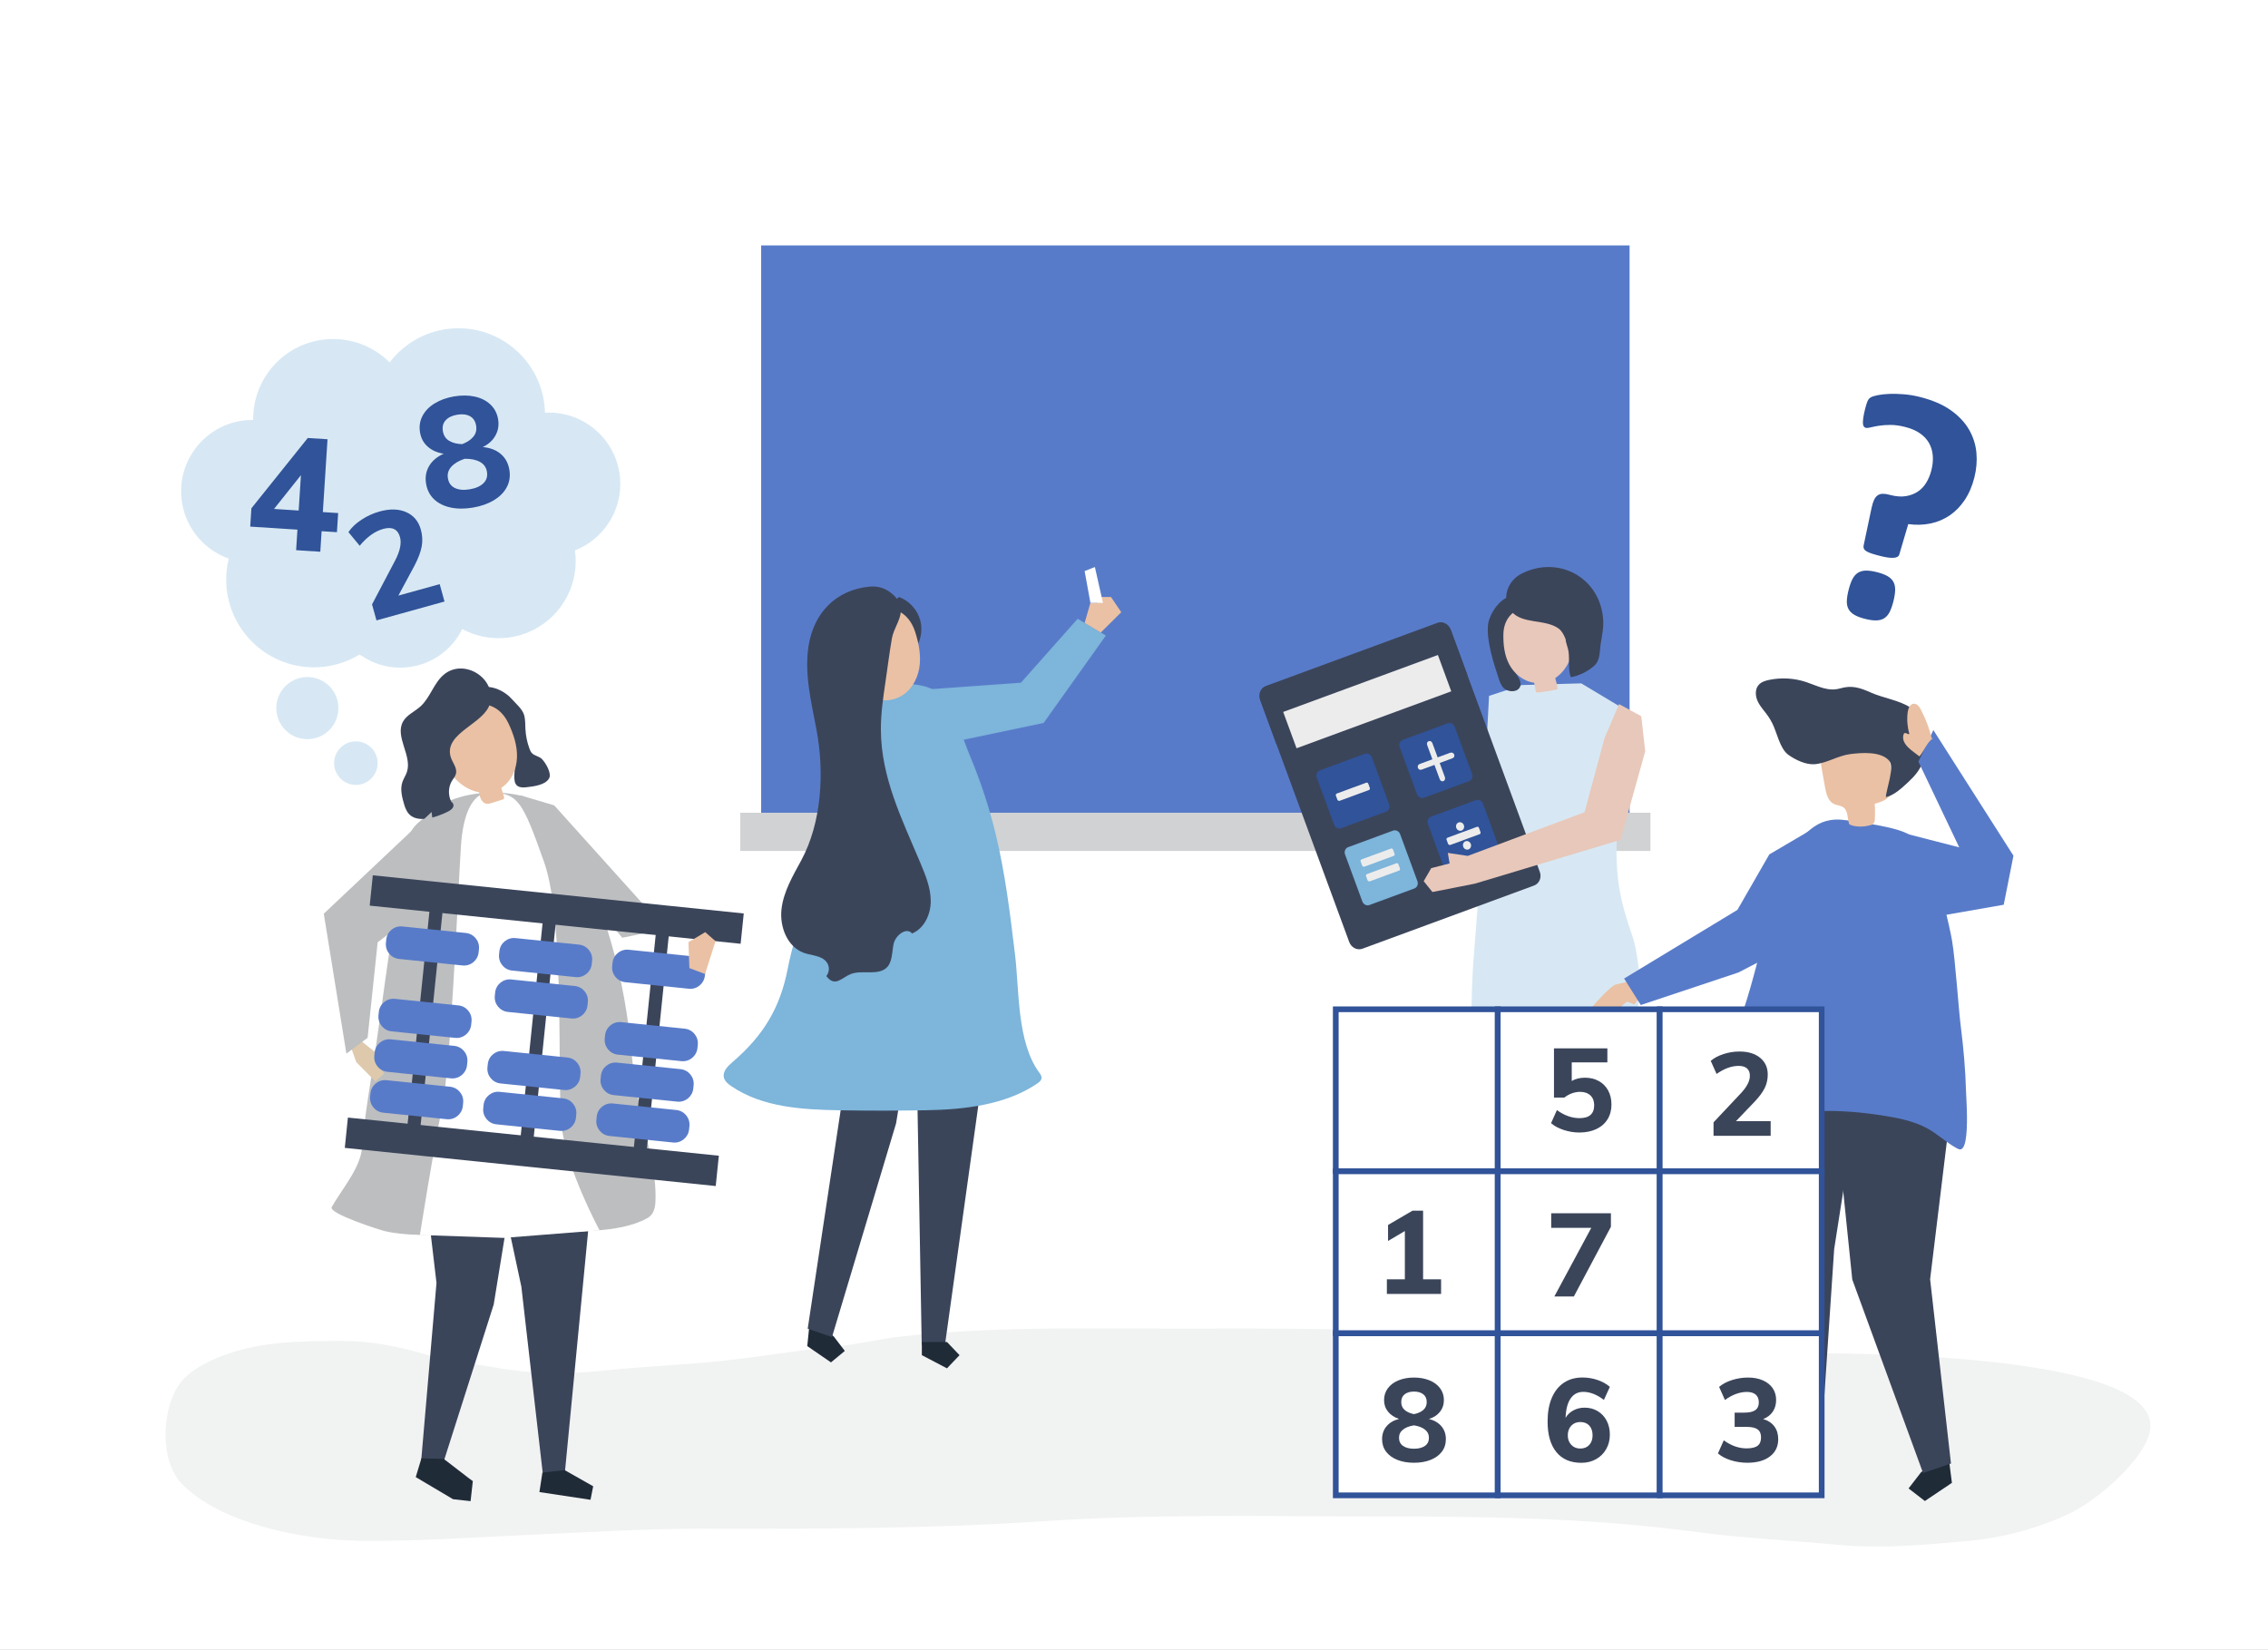 <svg width="1938" height="1410" viewBox="0 0 1938 1410" fill="none" xmlns="http://www.w3.org/2000/svg">
<rect x="0" y="0" width="1938" height="1410" fill="#333333" stroke="none"/>
<g clip-path="url(#clip0_2625_32875)">
<path d="M1938 0H0V1410H1938V0Z" fill="white"/>
<path d="M919.604 1135.26C869.933 1135.41 820.264 1136.6 770.681 1142.12C751.986 1144.2 733.683 1148.77 714.946 1150.62C677.518 1154.31 640.761 1161.18 603.201 1164.35C572.954 1166.91 542.58 1168.42 512.421 1171.66C484.146 1174.69 452.844 1173.99 424.785 1168.97C404.013 1165.26 383.148 1163.16 362.725 1157.2C339.88 1150.52 315.059 1145.74 291.257 1145.92C257.314 1146.16 224.259 1146.19 191.774 1157.98C180.372 1162.12 166.413 1168.92 157.753 1177.61C137.931 1197.49 135.248 1247.11 155.04 1267.73C188.376 1302.44 259.525 1316.06 306.252 1316.7C357.455 1317.41 407.197 1313.6 458.475 1311.37C506.123 1309.29 553.653 1306.34 601.381 1306.44C698.859 1306.65 796.351 1306.44 893.654 1299.92C985.071 1293.81 1076.72 1295.91 1168.34 1295.91C1262.29 1295.91 1355.6 1296.64 1448.88 1309.14C1489.52 1314.58 1530.92 1316.48 1571.76 1320.3C1608.34 1323.71 1643.49 1320.23 1679.93 1317.07C1710.52 1314.42 1740.92 1306.56 1768.71 1293.27C1790.71 1282.75 1829.93 1250.08 1836.68 1224.97C1855.59 1154.59 1570.11 1156.28 1526.28 1156.44C1477.25 1156.62 1427.83 1158.23 1378.83 1156.36C1358.22 1155.57 1337.91 1151.54 1317.8 1147.13C1297.76 1142.73 1277.58 1143.85 1257.26 1142C1172.53 1134.29 1087.61 1135.42 1002.61 1135.42C974.952 1135.42 947.277 1135.18 919.604 1135.26Z" fill="#F1F2F2"/>
<path d="M1392.47 209.737H650.406V699.695H1392.47V209.737Z" fill="#587BC9"/>
<path d="M1410.31 694.568H632.562V727.241H1410.31V694.568Z" fill="#D1D2D3"/>
<path d="M690.938 1139.23L689.809 1150.38L710.066 1164.29L721.888 1154.51L712.325 1141.98L692.069 1128.07L690.938 1139.23Z" fill="#202B38"/>
<path d="M691.442 798.203L688.012 832.078L718.389 948.465L690.182 1135.49L710.945 1142.64L765.694 960.053L774.383 906.935L774.066 794.484L691.442 798.203Z" fill="#3B455A"/>
<path d="M851.133 835.957L807.461 1149.34H787.609L784.038 948.465L747.906 807.468L851.133 835.957Z" fill="#3B455A"/>
<path d="M809.19 1146.87L819.923 1158.12L809.19 1169.38L787.723 1158.12V1146.87H809.19Z" fill="#202B38"/>
<path d="M801.14 591.93C785.344 578.849 747.26 586.37 727.225 586.37C723.05 630.351 714.991 674.276 705.127 717.293C696.603 754.466 680.355 790.707 673.123 827.829C666.673 860.935 652.617 884.738 626.19 907.414C622.073 910.948 617.33 915.534 618.556 920.822C619.296 924.01 622.064 926.275 624.761 928.125C651.407 946.408 685.66 948.311 717.967 948.858C742.497 949.272 767.035 949.258 791.563 948.814C823.521 948.236 859.076 944.476 886.324 925.982C888.046 924.814 889.881 923.307 890.012 921.232C890.123 919.452 888.932 917.892 887.887 916.449C868.854 890.14 871.056 846.629 867.346 815.828C863.158 781.066 858.954 746.204 850.66 712.187C845.279 690.121 838.179 668.477 829.462 647.505C822.825 631.539 814.905 605.391 802.437 593.101C802.025 592.695 801.591 592.304 801.14 591.93Z" fill="#7DB5DB"/>
<path d="M754.392 531.908C755.927 523.232 761.022 515.239 768.239 510.187C777.021 513.466 784.01 521.191 786.399 530.259C788.788 539.327 786.512 549.495 780.487 556.679C777.539 544.001 766.313 533.676 753.438 531.803L754.392 531.908Z" fill="#3B455A"/>
<path d="M768.28 595.78C777.755 591.319 783.781 581.294 785.511 570.962C787.241 560.63 785.201 550.011 782.009 540.035C771.387 506.835 729.656 517.941 720.866 546.969C713.208 572.266 740.729 608.746 768.28 595.78Z" fill="#EAC1A4"/>
<path d="M756.684 827.765C762.71 823.183 762.01 814.171 763.569 806.761C765.129 799.352 774.463 791.985 779.385 797.736C789.852 793.43 795.354 781.309 795.321 769.987C795.287 758.666 790.832 747.885 786.452 737.448C770.858 700.298 752.928 664.799 752.704 623.731C752.629 609.857 754.662 596.067 756.691 582.341C758.495 570.13 760.004 557.831 762.111 545.67C763.508 537.608 769.135 530.437 769.783 522.779C770.238 517.422 767.472 512.168 763.527 508.516C757.458 502.898 750.787 500.553 742.764 501.347C714.603 504.135 695.539 523.353 690.951 551.765C687.071 575.786 693.285 600.117 697.759 624.034C704.485 660 702.214 702.813 684.645 735.304C677.485 748.544 669.531 761.923 667.797 776.876C666.063 791.83 672.593 809.007 686.707 814.226C692.219 816.265 698.484 816.378 703.453 819.522C708.673 822.825 709.853 829.454 706.085 834.135C713.532 844.058 719.395 835.437 726.894 832.441C736.041 828.789 748.976 833.627 756.684 827.765Z" fill="#3B455A"/>
<path d="M776.133 590.316L872.363 583.435L920.873 528.806L944.949 543.165L891.772 617.841L787.896 639.631L776.133 590.316Z" fill="#7DB5DB"/>
<path d="M926.809 532.346L931.754 515.179H937.869L939.779 510.187H949.333L958.121 523.205L940.6 540.573L926.809 532.346Z" fill="#EAC1A4"/>
<path d="M931.754 515.179L926.809 488.036L935.575 484.596L942.464 515.179H931.754Z" fill="white"/>
<path d="M1262.53 1134.02L1282.62 1115.46C1288.45 1112.51 1294.61 1110.45 1299.61 1110.51C1303.23 1110.56 1306.24 1111.73 1308.06 1114.48C1309.81 1117.13 1310.16 1120.61 1308.97 1123.43C1308.54 1124.46 1307.92 1125.39 1307.23 1126.26C1307.23 1126.26 1307.22 1126.27 1307.22 1126.27C1306.62 1127.02 1305.97 1127.73 1305.31 1128.43C1304.9 1128.87 1304.44 1129.35 1303.96 1129.85C1299.8 1134.36 1292.83 1141.7 1290.07 1143.36C1286.01 1145.79 1277.09 1152.29 1266.55 1144.98C1266.58 1144.95 1266.63 1144.91 1266.67 1144.88C1262.83 1142.28 1261.7 1138.01 1262.53 1134.02Z" fill="#3C3C3C"/>
<path d="M1278.3 972.371L1279.92 995.664L1287.88 1109.07L1279.92 1122.26C1279.92 1122.26 1278.3 1132.81 1290.46 1132C1294.08 1131.75 1306.9 1115.45 1306.9 1115.45L1305.05 1107.98L1314.07 1022.83L1313.99 998.097L1318.3 970.637L1278.3 972.371Z" fill="#E8C8BA"/>
<path d="M1405.64 1105.23C1409.38 1104.05 1412.86 1104.23 1415.65 1106.44C1418.33 1108.57 1419.87 1112.03 1419.6 1115.33C1419.42 1117.57 1418.47 1119.66 1417.53 1121.69C1412.68 1132.21 1399.07 1155.99 1383.47 1151.63C1376.91 1149.8 1374.42 1143.1 1375.75 1137.18C1377.76 1128.26 1393.13 1109.16 1405.64 1105.23Z" fill="#3C3C3C"/>
<path d="M1326.96 958.768L1329.68 992.309L1395.49 1110.85C1395.49 1110.85 1386.03 1127.39 1392.03 1128.82C1398.03 1130.26 1415.63 1125.25 1415.66 1106.58C1408.74 1083.97 1381.54 1007.2 1381.54 1007.2L1368.81 987.384L1368.99 950.153L1326.96 958.768Z" fill="#E8C8BA"/>
<path d="M1401.31 846.493C1401.83 836.606 1398.67 810.808 1395.42 801.564C1383.59 767.858 1381.3 751.246 1381.3 723.809C1381.3 696.373 1393.47 609.388 1393.47 609.388L1351.2 584.004L1300.53 585.427L1272.39 594.71C1272.39 594.71 1266.43 704.152 1264.74 739.425C1263.53 764.597 1261.79 786.397 1259.49 815.565C1259.49 815.565 1253.04 882.091 1263 953.405C1263 953.405 1265.23 977.086 1266.22 979.16C1266.36 979.865 1266.43 980.243 1266.43 980.243C1266.43 980.243 1266.83 980.243 1266.84 980.244L1379.52 980.243V939.603C1383.27 926.559 1386.83 913.454 1390.24 900.318C1394.58 883.624 1400.35 864.843 1401.31 846.493Z" fill="#D7E8F4"/>
<path d="M1287.65 549.114C1285.18 558.683 1290.86 568.135 1295.82 576.205C1297.85 579.503 1300.99 584.091 1298.38 587.854C1295.45 592.068 1288.17 591.222 1284.96 588.072C1282.7 585.848 1281.59 582.832 1280.63 579.891C1276.31 566.712 1270.27 548.252 1271.45 534.399C1272.4 523.29 1286.01 503.564 1300.04 510.623C1302.59 511.904 1304.22 514.312 1305.62 516.679C1306.45 518.092 1307.26 519.573 1307.42 521.185C1308.09 527.617 1301.88 529.272 1297.81 532.73C1292.79 536.993 1289.23 543.005 1287.65 549.114Z" fill="#3B455A"/>
<path d="M1311.06 583.488C1301.69 582.297 1293.86 575.745 1289.67 567.858C1285.48 559.971 1284.48 550.896 1284.64 542.046C1285.19 512.597 1324.22 510.961 1339.4 532.125C1352.63 550.57 1338.3 586.951 1311.06 583.488Z" fill="#E8C8BA"/>
<path d="M1337.71 546.028C1338.03 549.593 1339.84 553.376 1340.34 557.04C1341.27 563.783 1339.76 572.536 1342.22 578.697C1349.07 577.76 1357.39 573.477 1362.46 568.778C1367.64 563.979 1366.71 556.843 1367.87 549.773C1368.94 543.234 1370.31 536.664 1369.93 530.047C1367.89 493.828 1331.76 474.023 1299.93 490.361C1287.89 496.542 1282.62 512.251 1291.48 522.572C1301 533.674 1320.36 528.861 1331.77 537.099C1334.3 538.927 1336.25 542.21 1337.71 546.028Z" fill="#3B455A"/>
<path d="M1310.28 580.449C1310.75 582.642 1311.23 584.834 1311.7 587.027C1311.92 588.032 1311.84 590.91 1312.7 591.599C1313.15 591.959 1313.82 591.906 1314.42 591.832C1316.11 591.624 1331.26 589.694 1331.09 588.73C1330.65 586.146 1330.16 583.615 1329.35 581.146C1328.7 579.152 1328.45 575.4 1327.25 573.888C1324.67 575.648 1322.01 576.736 1318.98 577.596C1316.06 578.426 1313.12 579.207 1310.17 579.938C1310.2 580.109 1310.24 580.28 1310.28 580.449Z" fill="#E8C8BA"/>
<path d="M1164.19 810.764L1310.89 756.763C1315.35 755.12 1317.54 749.901 1315.77 745.107L1239.58 537.963C1237.81 533.169 1232.77 530.613 1228.3 532.256L1081.61 586.257C1077.15 587.899 1074.96 593.118 1076.72 597.912L1152.92 805.057C1154.68 809.853 1159.73 812.407 1164.19 810.764Z" fill="#3B455A"/>
<path d="M1216.83 681.731L1255.24 667.591C1257.63 666.711 1258.8 663.916 1257.86 661.346L1243.09 621.2C1242.15 618.632 1239.44 617.263 1237.05 618.144L1198.64 632.285C1196.25 633.164 1195.08 635.959 1196.02 638.529L1210.79 678.673C1211.73 681.243 1214.44 682.613 1216.83 681.731Z" fill="#305399"/>
<path d="M1146.01 707.804L1184.42 693.664C1186.81 692.784 1187.98 689.989 1187.04 687.419L1172.27 647.273C1171.32 644.705 1168.62 643.335 1166.23 644.217L1127.82 658.357C1125.43 659.237 1124.25 662.032 1125.2 664.602L1139.97 704.746C1140.91 707.316 1143.61 708.684 1146.01 707.804Z" fill="#305399"/>
<path d="M1240.97 747.362L1279.38 733.221C1281.77 732.342 1282.95 729.546 1282 726.977L1267.23 686.83C1266.29 684.262 1263.58 682.893 1261.19 683.774L1222.78 697.915C1220.39 698.794 1219.22 701.59 1220.16 704.159L1234.93 744.304C1235.87 746.873 1238.58 748.243 1240.97 747.362Z" fill="#305399"/>
<path d="M1170.15 773.434L1208.56 759.294C1210.95 758.414 1212.12 755.619 1211.18 753.049L1196.41 712.903C1195.47 710.335 1192.76 708.966 1190.37 709.847L1151.96 723.987C1149.57 724.867 1148.4 727.662 1149.34 730.232L1164.11 770.378C1165.05 772.946 1167.76 774.314 1170.15 773.434Z" fill="#7DB5DB"/>
<path d="M1219.54 636.832C1219.26 636.056 1219.23 635.358 1219.45 634.738C1219.68 634.118 1220.13 633.68 1220.81 633.43C1221.48 633.187 1222.1 633.224 1222.7 633.543C1223.29 633.862 1223.73 634.408 1224.02 635.184L1228.46 647.259L1239.31 643.265C1239.95 643.029 1240.6 643.069 1241.27 643.388C1241.93 643.707 1242.38 644.188 1242.62 644.834C1242.87 645.523 1242.85 646.164 1242.56 646.762C1242.27 647.359 1241.77 647.786 1241.07 648.043L1230.22 652.037L1234.67 664.143C1234.93 664.833 1234.92 665.518 1234.66 666.2C1234.4 666.882 1233.97 667.335 1233.37 667.556C1232.69 667.806 1232.06 667.769 1231.49 667.443C1230.91 667.117 1230.48 666.567 1230.2 665.791L1225.74 653.685L1214.83 657.702C1214.13 657.959 1213.48 657.955 1212.88 657.686C1212.28 657.418 1211.86 656.94 1211.6 656.249C1211.35 655.56 1211.36 654.897 1211.64 654.258C1211.92 653.618 1212.39 653.174 1213.07 652.922L1223.98 648.907L1219.54 636.832Z" fill="#ECECEC"/>
<path d="M1144.8 684.343C1144.42 684.483 1144.02 684.453 1143.6 684.252C1143.19 684.051 1142.91 683.757 1142.77 683.369L1141.51 679.946C1141.36 679.537 1141.37 679.167 1141.54 678.834C1141.72 678.501 1142.03 678.25 1142.49 678.081L1167.41 668.909C1167.81 668.761 1168.17 668.765 1168.48 668.916C1168.8 669.068 1169.04 669.348 1169.19 669.757L1170.44 673.18C1170.62 673.654 1170.64 674.066 1170.51 674.421C1170.38 674.775 1170.11 675.025 1169.71 675.173L1144.8 684.343Z" fill="#ECECEC"/>
<path d="M1165.95 740.634C1165.57 740.773 1165.17 740.743 1164.75 740.543C1164.34 740.342 1164.06 740.047 1163.92 739.66L1162.66 736.237C1162.51 735.828 1162.52 735.458 1162.69 735.125C1162.86 734.792 1163.18 734.541 1163.64 734.372L1188.56 725.202C1188.96 725.054 1189.32 725.055 1189.63 725.209C1189.95 725.36 1190.18 725.641 1190.33 726.05L1191.59 729.472C1191.77 729.946 1191.79 730.359 1191.66 730.713C1191.53 731.067 1191.26 731.318 1190.86 731.466L1165.95 740.634Z" fill="#ECECEC"/>
<path d="M1170.56 753.174C1170.18 753.314 1169.78 753.284 1169.37 753.083C1168.95 752.882 1168.67 752.587 1168.53 752.2L1167.27 748.777C1167.12 748.368 1167.13 747.998 1167.3 747.665C1167.48 747.332 1167.8 747.081 1168.26 746.91L1193.17 737.74C1193.57 737.592 1193.93 737.596 1194.25 737.747C1194.56 737.899 1194.8 738.181 1194.95 738.588L1196.21 742.011C1196.38 742.485 1196.4 742.897 1196.27 743.252C1196.14 743.606 1195.87 743.856 1195.47 744.004L1170.56 753.174Z" fill="#ECECEC"/>
<path d="M1239.38 722.068C1239 722.207 1238.6 722.177 1238.19 721.976C1237.77 721.775 1237.49 721.481 1237.35 721.093L1236.09 717.671C1235.94 717.262 1235.95 716.89 1236.12 716.558C1236.3 716.225 1236.62 715.975 1237.08 715.806L1261.99 706.634C1262.39 706.486 1262.75 706.489 1263.07 706.641C1263.38 706.792 1263.62 707.073 1263.77 707.482L1265.03 710.904C1265.2 711.378 1265.22 711.791 1265.09 712.145C1264.96 712.499 1264.69 712.75 1264.29 712.898L1239.38 722.068Z" fill="#ECECEC"/>
<path d="M1244.4 707.527C1245.11 709.447 1247.13 710.469 1248.91 709.812C1250.7 709.154 1251.57 707.066 1250.87 705.146C1250.16 703.227 1248.14 702.205 1246.36 702.862C1244.57 703.519 1243.7 705.608 1244.4 707.527Z" fill="#ECECEC"/>
<path d="M1250.32 723.621C1251.02 725.54 1253.05 726.562 1254.83 725.905C1256.62 725.248 1257.49 723.159 1256.79 721.24C1256.08 719.32 1254.06 718.298 1252.27 718.955C1250.49 719.613 1249.61 721.701 1250.32 723.621Z" fill="#ECECEC"/>
<path d="M1090.69 635.871L1253.92 576.949L1239.91 538.86C1238.14 534.071 1232.84 531.618 1228.05 533.378L1082.53 586.948C1077.74 588.71 1075.29 594.021 1077.05 598.811L1090.69 635.871Z" fill="#3B455A"/>
<path d="M1228.68 559.766L1096.48 608.423L1107.9 639.46L1240.09 590.804L1228.68 559.766Z" fill="#ECECEC"/>
<path d="M1383.48 601.733L1402.45 612.076L1405.84 642.073L1384.71 717.773L1260.35 755.154L1224.01 762.316L1216.54 753.062L1222.98 741.907L1238.67 737.897L1237.17 728.905L1254.19 731.446L1353.98 694.132L1371.09 630.651L1383.48 601.733Z" fill="#E8C8BA"/>
<path d="M446.969 967.341L353.766 933.052L372.977 1096.39L360.084 1246.12L359.784 1247.06L360.008 1247.09L359.983 1247.4L378.369 1249.15L378.373 1249.13L379.057 1249.21L421.87 1114.84L443.601 981.104L446.969 967.341Z" fill="#3B455A"/>
<path d="M379.176 1246.76L360.108 1246.28L355.238 1262.37L355.719 1262.52L355.598 1262.53L387.122 1281.22L402.11 1282.88L404.016 1265.75L399.966 1262.78L379.176 1246.76Z" fill="#202B38"/>
<path d="M510.458 970.147L482.485 1260.39L464.036 1261.23L445.501 1099.64L413.371 949.251L510.458 970.147Z" fill="#3B455A"/>
<path d="M482.439 1256.31L506.875 1270.17L504.585 1281.71L460.922 1275.12L463.491 1258.5L482.439 1256.31Z" fill="#202B38"/>
<path d="M554.157 1040.38C560.056 1036.29 560.181 1029.15 560.17 1022.01C560.151 1008.59 557.739 994.88 554.665 981.843C548.812 957.386 542.177 927.932 539.259 896.24C531.719 814.337 505.864 759.373 505.864 759.373L497.522 737.118C495.864 734.224 494.144 731.362 492.347 728.542C481.928 712.184 463.836 684.388 444.488 679.837C444.084 679.742 443.677 679.648 443.268 679.56C422.925 675.094 396.857 677.167 378.472 687.06C374.984 688.937 371.881 691.438 368.802 693.923C359.811 701.177 352.48 705.106 348.604 716.16C345.239 725.759 344.457 736.233 342.602 746.179C338.831 766.388 336.583 786.838 333.574 807.165C327.929 845.283 323.137 883.524 317.099 921.583C313.992 941.17 310.863 960.793 309.393 980.586C308.095 998.086 292.314 1015.86 283.447 1031.54C280.36 1037 324.68 1051.14 328.652 1052.06C347.036 1056.34 366.592 1055.25 385.544 1055.34C427.076 1055.53 468.614 1054.24 510.055 1051.5C523.826 1050.58 540.797 1047.95 553.016 1041.09C553.417 1040.87 553.798 1040.63 554.157 1040.38Z" fill="#BCBEC0"/>
<path d="M420.454 677.323C420.454 677.323 397.058 671.005 393.827 723.813C390.596 776.619 385.21 910.252 377.668 946.894C370.127 983.535 358.816 1055.41 358.816 1055.41L430.454 1057.9L512.327 1051.43C512.327 1051.43 484.318 999.701 480.008 963.06C475.699 926.419 483.24 788.475 464.927 736.746C446.613 685.015 442.771 678.252 420.454 677.323Z" fill="white"/>
<path d="M526.334 794.939L531.72 801.405L568.532 793.825L473.549 688.249L444.461 679.627L458.466 717.346L526.334 794.939Z" fill="#BCBEC0"/>
<path d="M434.892 626.893C441.783 635.728 440.747 648.128 439.75 658.764C438.865 668.197 439.449 673.991 449.766 672.787C455.578 672.108 465.932 671.019 469.186 665.227C471.649 660.84 466.225 651.921 463.129 648.709C460.765 646.258 456.728 646.021 454.431 643.508C453.485 642.472 452.93 641.145 452.442 639.828C450.451 634.452 449.278 628.774 448.975 623.049C448.769 619.161 448.955 615.206 447.972 611.438C446.549 605.976 440.61 601.131 436.913 596.959C430.035 589.2 412.975 581.574 404.824 592.477C402.968 594.96 402.524 598.199 402.288 601.291C402.147 603.136 402.066 605.04 402.665 606.792C405.053 613.776 411.816 612.696 417.376 614.45C424.23 616.611 430.493 621.255 434.892 626.893Z" fill="#3B455A"/>
<path d="M428.464 673.203C436.949 667.732 441.429 657.384 441.764 647.292C442.1 637.2 438.797 627.314 434.475 618.188C420.095 587.82 381.636 603.755 376.938 632.612C372.845 657.76 403.793 689.106 428.464 673.203Z" fill="#EAC1A4"/>
<path d="M427.247 669.81C428.366 673.455 429.485 677.098 430.602 680.743C430.765 681.277 430.926 681.869 430.691 682.375C430.425 682.951 429.754 683.2 429.148 683.392C426.188 684.329 423.23 685.265 420.27 686.203C418.804 686.666 417.273 687.137 415.753 686.904C412.423 686.397 410.501 682.81 409.832 679.507C409.162 676.206 409.166 672.637 407.398 669.769C414.492 670.601 417.839 661.842 424.93 662.674L427.247 669.81Z" fill="#EAC1A4"/>
<path d="M379.773 576.11C370.728 583.259 367.825 596.009 359.261 603.73C354.349 608.158 347.645 610.881 344.401 616.644C337.132 629.56 352.425 645.813 347.67 659.852C346.681 662.771 344.868 665.356 343.869 668.271C341.716 674.56 343.584 681.435 345.455 687.816C345.876 689.25 346.406 690.789 347.152 692.118C353.63 706.082 374.264 697.719 382.261 693.838C391.038 689.578 386.19 685.581 386.19 685.581L385.714 685.293C382.758 679.74 382.948 672.63 386.229 667.258C387.446 665.264 389.076 663.442 389.627 661.174C390.866 656.08 386.34 651.519 384.99 646.455C379.553 626.052 414.337 618.488 418.717 601.032C424.085 579.623 396.856 562.609 379.773 576.11Z" fill="#3B455A"/>
<path d="M304.431 907.663L320.748 924.223L328.127 917.556L319.464 903.739L324.417 902.206L308.728 889.736L300.121 895.632L304.431 907.663Z" fill="#DEC9AD"/>
<path d="M377.385 763.649L322.707 805.277L314.123 886.904L295.996 900.428L276.676 780.856L368.799 693.926L377.385 763.649Z" fill="#BCBEC0"/>
<path d="M379.38 767.383L368.258 766.239L346.975 973.278L358.098 974.422L379.38 767.383Z" fill="#3B455A"/>
<path d="M476.06 777.331L464.938 776.186L443.655 983.225L454.777 984.37L476.06 777.331Z" fill="#3B455A"/>
<path d="M572.74 787.277L561.617 786.133L540.335 993.172L551.457 994.316L572.74 787.277Z" fill="#3B455A"/>
<path d="M635.533 780.642L318.57 748.034L315.907 773.943L632.87 806.551L635.533 780.642Z" fill="#3B455A"/>
<path d="M614.248 987.682L297.285 955.074L294.622 980.984L611.585 1013.59L614.248 987.682Z" fill="#3B455A"/>
<path d="M395.278 825.091L340.91 819.497C334.078 818.794 329.062 812.627 329.765 805.79L330.063 802.887C330.766 796.052 336.93 791.035 343.763 791.738L398.131 797.332C404.963 798.035 409.979 804.202 409.276 811.037L408.978 813.94C408.275 820.779 402.11 825.795 395.278 825.091Z" fill="#587BC9"/>
<path d="M388.915 886.969L334.547 881.375C327.715 880.672 322.699 874.505 323.402 867.67L323.699 864.767C324.402 857.932 330.567 852.914 337.399 853.617L391.767 859.212C398.6 859.915 403.615 866.082 402.913 872.917L402.615 875.82C401.912 882.655 395.747 887.671 388.915 886.969Z" fill="#587BC9"/>
<path d="M385.36 921.562L330.992 915.968C324.16 915.264 319.144 909.097 319.847 902.262L320.145 899.36C320.848 892.525 327.012 887.507 333.845 888.21L388.213 893.804C395.045 894.507 400.061 900.674 399.358 907.509L399.06 910.412C398.359 917.247 392.193 922.265 385.36 921.562Z" fill="#587BC9"/>
<path d="M381.77 956.486L327.402 950.892C320.57 950.188 315.554 944.021 316.257 937.186L316.557 934.284C317.26 927.449 323.424 922.431 330.257 923.134L384.625 928.728C391.457 929.431 396.473 935.598 395.77 942.433L395.472 945.336C394.769 952.171 388.604 957.187 381.77 956.486Z" fill="#587BC9"/>
<path d="M491.95 835.039L437.582 829.445C430.75 828.742 425.734 822.575 426.437 815.74L426.735 812.837C427.438 806.002 433.602 800.984 440.434 801.687L494.802 807.281C501.635 807.985 506.651 814.152 505.948 820.987L505.65 823.889C504.949 830.724 498.784 835.742 491.95 835.039Z" fill="#587BC9"/>
<path d="M488.317 870.389L433.949 864.795C427.117 864.092 422.101 857.925 422.804 851.09L423.102 848.187C423.805 841.352 429.969 836.334 436.802 837.038L491.17 842.632C498.002 843.335 503.018 849.502 502.315 856.337L502.017 859.24C501.314 866.075 495.15 871.093 488.317 870.389Z" fill="#587BC9"/>
<path d="M482.032 931.508L427.664 925.913C420.832 925.21 415.816 919.043 416.519 912.208L416.817 909.305C417.52 902.471 423.684 897.453 430.518 898.156L484.886 903.75C491.719 904.453 496.734 910.62 496.032 917.455L495.734 920.358C495.031 927.193 488.864 932.211 482.032 931.508Z" fill="#587BC9"/>
<path d="M478.442 966.432L424.074 960.837C417.242 960.134 412.226 953.967 412.929 947.132L413.227 944.228C413.93 937.393 420.094 932.375 426.927 933.078L481.295 938.672C488.127 939.376 493.143 945.543 492.44 952.378L492.142 955.282C491.441 962.117 485.275 967.135 478.442 966.432Z" fill="#587BC9"/>
<path d="M588.626 844.985L534.258 839.391C527.426 838.687 522.41 832.52 523.113 825.685L523.41 822.783C524.113 815.948 530.278 810.93 537.11 811.633L591.478 817.227C598.311 817.93 603.326 824.097 602.623 830.932L602.326 833.835C601.625 840.672 595.46 845.688 588.626 844.985Z" fill="#587BC9"/>
<path d="M582.266 906.861L527.899 901.267C521.066 900.563 516.05 894.396 516.753 887.561L517.051 884.659C517.754 877.824 523.919 872.806 530.751 873.509L585.119 879.103C591.951 879.807 596.967 885.973 596.264 892.808L595.966 895.711C595.263 902.548 589.099 907.564 582.266 906.861Z" fill="#587BC9"/>
<path d="M578.708 941.455L524.34 935.861C517.508 935.158 512.492 928.991 513.195 922.156L513.492 919.253C514.195 912.418 520.36 907.4 527.192 908.104L581.56 913.698C588.393 914.401 593.408 920.568 592.705 927.403L592.408 930.306C591.707 937.141 585.54 942.157 578.708 941.455Z" fill="#587BC9"/>
<path d="M575.118 976.379L520.75 970.785C513.918 970.082 508.902 963.915 509.605 957.08L509.903 954.177C510.606 947.342 516.77 942.324 523.602 943.027L577.97 948.622C584.803 949.325 589.819 955.492 589.116 962.327L588.818 965.23C588.117 972.065 581.95 977.081 575.118 976.379Z" fill="#587BC9"/>
<path d="M611.412 804.315L602.603 796.613L588.266 805.175L589.087 827.337L602.473 832.385L611.412 804.315Z" fill="#EAC1A4"/>
<path d="M1391.94 838.733C1391.94 838.733 1380.88 841.289 1380.7 841.329C1376.6 842.278 1362.98 857.454 1360.15 860.875C1358.53 862.828 1377.24 864.603 1379.03 864.279C1382.08 863.724 1387.54 857.879 1390.39 855.96L1396.48 858.422L1401.65 851.755L1391.94 838.733Z" fill="#EAC1A4"/>
<path d="M1666.32 1254.89L1667.91 1267.24L1644.8 1282.77L1630.87 1272.01L1641.63 1258.07L1664.74 1242.54L1666.32 1254.89Z" fill="#202B38"/>
<path d="M1667.1 1250.74L1649.28 1093.23L1670.72 916.888L1665.9 879.376L1570.14 875.737L1566.69 936.79L1582.76 1093.47L1643.24 1258.79L1667.1 1250.74Z" fill="#3B455A"/>
<path d="M1554.89 704.877L1511.86 730.177L1484.61 777.589L1387.8 836.248L1402.04 858.884L1485.5 831.063L1528.17 809.035L1554.89 704.877Z" fill="#587BC9"/>
<path d="M1499.88 893.39L1499.63 1052.34L1531.61 1256.97L1554.63 1256.74L1567.29 1067.51L1596.9 878.107L1499.88 893.39Z" fill="#3B455A"/>
<path d="M1554.6 1266.45L1529.83 1279.15L1517.26 1266.83L1529.58 1254.25L1554.47 1254L1554.6 1266.45Z" fill="#3B455A"/>
<path d="M1680.63 947.451C1680.41 940.563 1680.03 934.814 1679.97 932.761C1679.48 914.283 1677.83 895.847 1675.52 877.499C1673.45 861.059 1670.83 820.243 1668.02 803.903C1665.7 790.412 1657.61 756.738 1651.76 744.224C1637.22 713.106 1641.71 710.231 1577.84 700.99C1549.85 696.94 1543.23 714.392 1520.35 734.462C1518.09 736.441 1518.22 748.227 1517.69 751.347C1516.77 756.842 1515.78 762.329 1514.65 767.789C1513.76 772.081 1512.78 776.36 1511.67 780.611L1511.67 780.609C1511.67 780.609 1492.46 868.072 1479.76 886.648C1467.05 905.223 1440.81 931.194 1484.71 947.049C1492.49 949.566 1500.32 951.96 1508.42 953.239C1508.42 953.239 1544.33 949.247 1562.79 949.385C1579.8 949.512 1596.88 951.234 1613.6 954.119C1624.78 955.989 1636.19 958.705 1646.19 963.931C1655.73 968.917 1662.62 976.252 1672.3 981.415C1673.22 981.903 1674.22 982.409 1675.27 982.266C1680.83 981.496 1681.09 961.948 1680.63 947.451Z" fill="#587BC9"/>
<path d="M1580.24 704.44C1583.32 706.281 1590.86 707.45 1599.01 704.975C1600.66 704.476 1601.85 703.024 1601.97 701.309C1602.28 696.498 1602.28 691.665 1601.95 686.855C1608.04 685.237 1615.15 682.65 1616.67 676.525C1617.15 674.597 1616.97 672.572 1616.79 670.592C1616.03 662.411 1615.27 654.228 1614.52 646.046C1614.25 643.216 1613.97 640.302 1612.64 637.789C1610.31 633.381 1605.28 631.135 1600.46 629.898C1588.13 626.74 1574.3 628.372 1563.97 635.792C1561.22 637.768 1558.68 640.202 1557.29 643.291C1555.15 648.055 1556.03 653.565 1556.96 658.704C1557.81 663.449 1558.66 668.194 1559.51 672.937C1560.5 678.393 1562.04 684.631 1567.03 687.042C1569.68 688.323 1572.93 688.267 1575.28 690.038C1579.43 693.163 1578.33 699.61 1580.24 704.44Z" fill="#EAC1A4"/>
<path d="M1514.48 618.236C1513.41 616.122 1512.24 614.073 1510.91 612.132C1508.01 607.927 1504.33 604.227 1502.1 599.638C1499.87 595.048 1499.43 589.029 1502.85 585.236C1505.05 582.788 1508.39 581.741 1511.61 581.063C1522.23 578.828 1533.44 579.506 1543.72 583.005C1553.5 586.336 1562.1 591.254 1572.45 588.293C1582.17 585.511 1588.88 587.487 1598.47 591.791C1608.85 596.448 1623.11 598.48 1632.35 604.626C1636.21 607.192 1639.16 610.958 1641.36 615.037C1649 629.165 1647.58 647.701 1637.89 660.506C1635.71 663.379 1633.18 665.961 1630.54 668.409C1625.06 673.476 1618.51 679.752 1611.41 681.229C1611.74 675.013 1618.93 655.9 1614.57 650.44C1607.65 641.776 1590.34 643.238 1580.81 644.483C1570.41 645.842 1560.73 652.365 1550.47 653.11C1543.09 653.648 1534.06 649.333 1528.15 645.07C1520.87 639.809 1518.38 625.947 1514.48 618.236Z" fill="#3B455A"/>
<path d="M1628.86 712.503L1674.15 724.137L1639.29 650.898L1652.05 623.907L1720.5 731.286L1712.18 773.195L1629.47 787.647L1628.86 712.503Z" fill="#587BC9"/>
<path d="M1650.73 631.134C1648.63 622.619 1645.52 614.356 1641.47 606.575C1640.16 604.046 1638.15 601.215 1635.3 601.388C1632.04 601.587 1630.51 605.5 1630.1 608.743C1629.33 614.857 1629.81 621.126 1631.5 627.052C1630.8 628.275 1629.06 626.126 1627.68 626.442C1627.05 626.586 1626.68 627.24 1626.51 627.862C1624.18 636.368 1635.17 642.264 1640.16 646.43C1644.63 641.09 1646.1 634.877 1652.05 630.564L1650.73 631.134Z" fill="#EAC1A4"/>
<path d="M1279.81 862.532H1141.41V1000.99H1279.81V862.532Z" fill="white"/>
<path d="M1282.25 1003.43H1138.97V860.095H1282.25V1003.43ZM1143.85 998.553H1277.37V864.972H1143.85V998.553Z" fill="#305399"/>
<path d="M1418.22 862.532H1279.81V1000.99H1418.22V862.532Z" fill="white"/>
<path d="M1420.66 1003.43H1277.38V860.095H1420.66V1003.43ZM1282.25 998.553H1415.78V864.972H1282.25V998.553Z" fill="#305399"/>
<path d="M1556.63 862.532H1418.22V1000.99H1556.63V862.532Z" fill="white"/>
<path d="M1559.06 1003.43H1415.78V860.095H1559.06V1003.43ZM1420.66 998.553H1554.19V864.972H1420.66V998.553Z" fill="#305399"/>
<path d="M1279.81 1000.99H1141.41V1139.45H1279.81V1000.99Z" fill="white"/>
<path d="M1282.25 1141.89H1138.97V998.553H1282.25V1141.89ZM1143.85 1137.01H1277.37V1003.43H1143.85V1137.01Z" fill="#305399"/>
<path d="M1418.22 1000.99H1279.81V1139.45H1418.22V1000.99Z" fill="white"/>
<path d="M1420.66 1141.89H1277.38V998.553H1420.66V1141.89ZM1282.25 1137.01H1415.78V1003.43H1282.25V1137.01Z" fill="#305399"/>
<path d="M1556.63 1000.99H1418.22V1139.45H1556.63V1000.99Z" fill="white"/>
<path d="M1559.06 1141.89H1415.78V998.553H1559.06V1141.89ZM1420.66 1137.01H1554.19V1003.43H1420.66V1137.01Z" fill="#305399"/>
<path d="M1279.81 1139.45H1141.41V1277.91H1279.81V1139.45Z" fill="white"/>
<path d="M1282.25 1280.35H1138.97V1137.01H1282.25V1280.35ZM1143.85 1275.47H1277.37V1141.89H1143.85V1275.47Z" fill="#305399"/>
<path d="M1418.22 1139.45H1279.81V1277.91H1418.22V1139.45Z" fill="white"/>
<path d="M1420.66 1280.35H1277.38V1137.01H1420.66V1280.35ZM1282.25 1275.47H1415.78V1141.89H1282.25V1275.47Z" fill="#305399"/>
<path d="M1556.63 1139.45H1418.22V1277.91H1556.63V1139.45Z" fill="white"/>
<path d="M1559.06 1280.35H1415.78V1137.01H1559.06V1280.35ZM1420.66 1275.47H1554.19V1141.89H1420.66V1275.47Z" fill="#305399"/>
<path d="M1513.03 958.153V970.639H1464.21V959.153L1487.87 933.982C1492.8 928.656 1495.26 923.793 1495.26 919.399C1495.26 916.602 1494.44 914.489 1492.82 913.056C1491.18 911.625 1488.8 910.909 1485.68 910.909C1479.62 910.909 1473.33 913.206 1466.81 917.801L1461.81 906.614C1464.68 904.15 1468.34 902.203 1472.8 900.77C1477.25 899.339 1481.78 898.623 1486.37 898.623C1493.76 898.623 1499.64 900.405 1504 903.967C1508.36 907.529 1510.54 912.307 1510.54 918.299C1510.54 922.429 1509.69 926.241 1507.99 929.736C1506.29 933.233 1503.45 937.112 1499.45 941.372L1483.38 958.153H1513.03Z" fill="#3B455A"/>
<path d="M1516.14 1218.96C1518.37 1221.92 1519.49 1225.56 1519.49 1229.89C1519.49 1236.15 1517.13 1241.08 1512.4 1244.68C1507.67 1248.27 1501.25 1250.07 1493.13 1250.07C1488.2 1250.07 1483.48 1249.35 1478.95 1247.92C1474.43 1246.49 1470.76 1244.54 1467.97 1242.08L1472.96 1230.89C1479.28 1235.49 1485.77 1237.78 1492.43 1237.78C1496.76 1237.78 1499.9 1237.03 1501.87 1235.54C1503.83 1234.04 1504.81 1231.66 1504.81 1228.39C1504.81 1225.26 1503.83 1222.98 1501.87 1221.55C1499.9 1220.12 1496.76 1219.41 1492.43 1219.41H1482.25V1207.22H1490.73C1494.86 1207.22 1497.92 1206.51 1499.92 1205.07C1501.92 1203.64 1502.91 1201.46 1502.91 1198.53C1502.91 1195.6 1502.03 1193.37 1500.27 1191.84C1498.5 1190.31 1495.99 1189.54 1492.73 1189.54C1489.67 1189.54 1486.54 1190.12 1483.35 1191.29C1480.15 1192.45 1477.02 1194.17 1473.96 1196.43L1468.97 1185.25C1471.83 1182.78 1475.49 1180.83 1479.95 1179.4C1484.41 1177.97 1489 1177.25 1493.73 1177.25C1498.52 1177.25 1502.73 1178.05 1506.36 1179.65C1509.99 1181.25 1512.78 1183.48 1514.75 1186.34C1516.71 1189.21 1517.69 1192.57 1517.69 1196.43C1517.69 1200.3 1516.73 1203.64 1514.8 1206.47C1512.87 1209.3 1510.14 1211.38 1506.61 1212.71C1510.74 1213.91 1513.91 1215.99 1516.14 1218.96Z" fill="#3B455A"/>
<path d="M1366.16 923.851C1369.59 925.748 1372.25 928.43 1374.15 931.892C1376.04 935.355 1376.99 939.351 1376.99 943.879C1376.99 948.673 1375.88 952.885 1373.65 956.514C1371.42 960.145 1368.22 962.94 1364.06 964.904C1359.9 966.869 1355.06 967.85 1349.54 967.85C1345.01 967.85 1340.54 967.117 1336.11 965.653C1331.68 964.19 1328.1 962.256 1325.38 959.859L1330.37 948.673C1336.69 953.268 1343.15 955.564 1349.74 955.564C1358.06 955.564 1362.22 951.868 1362.22 944.478C1362.22 940.949 1361.14 938.17 1358.97 936.138C1356.81 934.107 1353.87 933.09 1350.14 933.09C1347.81 933.09 1345.46 933.526 1343.1 934.389C1340.74 935.255 1338.62 936.453 1336.76 937.985H1327.87V895.935H1373.5V907.922H1343.05V923.802C1346.18 921.939 1349.97 921.005 1354.43 921.005C1358.82 921.005 1362.73 921.953 1366.16 923.851Z" fill="#3B455A"/>
<path d="M1365.19 1205.92C1368.48 1207.89 1371.04 1210.62 1372.88 1214.11C1374.71 1217.61 1375.62 1221.59 1375.62 1226.05C1375.62 1230.64 1374.58 1234.77 1372.48 1238.43C1370.38 1242.1 1367.48 1244.96 1363.79 1247.02C1360.1 1249.09 1355.92 1250.12 1351.26 1250.12C1342.01 1250.12 1334.89 1247.06 1329.89 1240.93C1324.9 1234.81 1322.41 1226.08 1322.41 1214.76C1322.41 1206.97 1323.6 1200.26 1326 1194.64C1328.4 1189.01 1331.82 1184.7 1336.28 1181.7C1340.74 1178.71 1346.07 1177.21 1352.26 1177.21C1356.65 1177.21 1360.91 1177.91 1365.04 1179.3C1369.17 1180.7 1372.69 1182.67 1375.62 1185.2L1370.53 1196.38C1364.54 1191.79 1358.68 1189.49 1352.96 1189.49C1348.3 1189.49 1344.67 1191.37 1342.08 1195.14C1339.48 1198.9 1338.05 1204.41 1337.78 1211.67C1339.31 1209.01 1341.53 1206.89 1344.42 1205.33C1347.32 1203.76 1350.53 1202.98 1354.06 1202.98C1358.18 1202.98 1361.89 1203.96 1365.19 1205.92ZM1358 1234.84C1359.9 1232.77 1360.85 1230.04 1360.85 1226.65C1360.85 1223.12 1359.91 1220.34 1358.05 1218.31C1356.19 1216.28 1353.62 1215.26 1350.36 1215.26C1347.17 1215.26 1344.59 1216.31 1342.63 1218.41C1340.66 1220.5 1339.68 1223.25 1339.68 1226.65C1339.68 1229.98 1340.68 1232.69 1342.68 1234.79C1344.67 1236.88 1347.23 1237.93 1350.36 1237.93C1353.56 1237.93 1356.1 1236.9 1358 1234.84Z" fill="#3B455A"/>
<path d="M1325.5 1036.83H1376.52V1048.42L1344.87 1107.95H1328.19L1359.74 1049.32H1325.5V1036.83Z" fill="#3B455A"/>
<path d="M1231.71 1218.91C1234.24 1221.9 1235.5 1225.56 1235.5 1229.89C1235.5 1234.02 1234.35 1237.6 1232.06 1240.63C1229.76 1243.66 1226.55 1245.99 1222.42 1247.62C1218.29 1249.25 1213.57 1250.07 1208.24 1250.07C1202.92 1250.07 1198.19 1249.25 1194.06 1247.62C1189.94 1245.99 1186.73 1243.66 1184.43 1240.63C1182.13 1237.6 1180.98 1234.02 1180.98 1229.89C1180.98 1225.57 1182.27 1221.89 1184.83 1218.86C1187.39 1215.83 1190.94 1213.75 1195.46 1212.61C1191.47 1211.28 1188.34 1209.22 1186.08 1206.42C1183.81 1203.62 1182.68 1200.33 1182.68 1196.53C1182.68 1192.67 1183.78 1189.28 1185.98 1186.34C1188.18 1183.41 1191.22 1181.17 1195.12 1179.6C1199.01 1178.04 1203.39 1177.25 1208.25 1177.25C1213.1 1177.25 1217.48 1178.04 1221.37 1179.6C1225.27 1181.17 1228.31 1183.41 1230.51 1186.34C1232.71 1189.28 1233.81 1192.67 1233.81 1196.53C1233.81 1200.39 1232.66 1203.76 1230.36 1206.62C1228.07 1209.48 1224.95 1211.48 1221.03 1212.61C1225.61 1213.81 1229.18 1215.91 1231.71 1218.91ZM1217.58 1235.69C1219.87 1234.09 1221.02 1231.76 1221.02 1228.7C1221.02 1225.83 1219.87 1223.5 1217.58 1221.7C1215.28 1219.91 1212.17 1218.71 1208.24 1218.11C1204.31 1218.71 1201.2 1219.91 1198.91 1221.7C1196.61 1223.5 1195.46 1225.83 1195.46 1228.7C1195.46 1231.76 1196.61 1234.09 1198.91 1235.69C1201.2 1237.28 1204.31 1238.08 1208.24 1238.08C1212.17 1238.08 1215.28 1237.28 1217.58 1235.69ZM1200.3 1191.54C1198.34 1193.07 1197.36 1195.3 1197.36 1198.23C1197.36 1201.03 1198.34 1203.27 1200.3 1204.97C1202.27 1206.67 1204.91 1207.85 1208.24 1208.52C1211.57 1207.85 1214.22 1206.67 1216.18 1204.97C1218.14 1203.27 1219.13 1201.03 1219.13 1198.23C1219.13 1195.3 1218.14 1193.07 1216.18 1191.54C1214.22 1190.01 1211.57 1189.24 1208.24 1189.24C1204.91 1189.24 1202.27 1190.01 1200.3 1191.54Z" fill="#3B455A"/>
<path d="M1216.03 1093.29H1231.41V1105.78H1185.08V1093.29H1200.45V1052.04L1186.08 1060.53V1046.85L1206.94 1034.66H1216.03V1093.29Z" fill="#3B455A"/>
<path d="M529.905 409.494C527.664 376.121 498.985 350.843 465.688 352.706C465.662 351.654 465.626 350.602 465.556 349.541C462.818 308.781 427.569 277.959 386.826 280.696C364.657 282.185 345.444 293.317 332.96 309.712C319.498 296.292 300.556 288.511 280.103 289.885C243.704 292.332 215.885 322.848 216.319 358.898C214.77 358.885 213.212 358.91 211.643 359.016C178.05 361.274 152.648 390.346 154.905 423.952C156.588 449.014 173.189 469.498 195.45 477.366C193.748 484.296 193.001 491.584 193.38 499.078C195.474 540.451 230.699 572.294 272.055 570.199C284.938 569.547 296.895 565.674 307.191 559.407C310.606 561.335 312.843 562.84 312.843 562.84C322.567 568.396 333.967 571.258 345.978 570.451C367.759 568.986 385.969 555.864 394.965 537.587C405.49 543.236 417.671 546.105 430.468 545.245C466.77 542.806 494.221 511.388 491.781 475.071C491.675 473.492 491.493 471.936 491.28 470.392C515.407 460.961 531.732 436.717 529.905 409.494Z" fill="#D7E8F4"/>
<path d="M266.046 631.468C280.582 629.588 290.843 616.276 288.964 601.735C287.085 587.193 273.778 576.928 259.242 578.808C244.706 580.688 234.445 594 236.324 608.542C238.203 623.084 251.51 633.348 266.046 631.468Z" fill="#D7E8F4"/>
<path d="M285.516 653.11C284.997 642.847 292.893 634.105 303.152 633.585C313.411 633.065 322.15 640.965 322.67 651.228C323.189 661.491 315.293 670.233 305.034 670.753C294.775 671.275 286.036 663.375 285.516 653.11Z" fill="#D7E8F4"/>
<path d="M288.954 438.468L287.906 454.804L274.816 453.964L273.69 471.515L253.04 470.187L254.167 452.636L213.816 450.044L214.822 434.382L262.994 374.302L279.865 375.386L275.869 437.627L288.954 438.468ZM234.16 434.948L255.214 436.3L257.155 406.057L234.16 434.948Z" fill="#305399"/>
<path d="M427.849 387.909C431.812 391.257 434.276 395.755 435.236 401.402C436.153 406.788 435.448 411.715 433.126 416.177C430.8 420.642 427.129 424.394 422.106 427.438C417.083 430.485 411.098 432.597 404.151 433.779C397.201 434.962 390.855 434.95 385.107 433.735C379.36 432.525 374.655 430.198 370.986 426.754C367.317 423.312 365.024 418.897 364.108 413.509C363.148 407.862 364.004 402.777 366.677 398.254C369.348 393.734 373.509 390.232 379.163 387.748C373.657 386.899 369.117 384.898 365.546 381.752C361.97 378.606 359.764 374.558 358.922 369.605C358.064 364.566 358.744 359.892 360.958 355.581C363.176 351.27 366.649 347.662 371.383 344.756C376.117 341.851 381.654 339.856 387.993 338.777C394.331 337.699 400.217 337.748 405.643 338.923C411.071 340.101 415.545 342.355 419.059 345.691C422.578 349.028 424.764 353.214 425.62 358.253C426.477 363.292 425.726 367.936 423.364 372.18C421.005 376.426 417.388 379.724 412.514 382.073C418.771 382.616 423.882 384.562 427.849 387.909ZM413.14 412.94C415.779 410.343 416.76 407.049 416.082 403.052C415.446 399.317 413.43 396.531 410.037 394.694C406.64 392.859 402.315 391.985 397.06 392.077C392.067 393.73 388.273 395.986 385.678 398.841C383.08 401.697 382.098 404.994 382.734 408.729C383.414 412.726 385.43 415.511 388.783 417.087C392.132 418.662 396.369 419.013 401.494 418.141C406.614 417.268 410.497 415.536 413.14 412.94ZM380.803 359.176C378.582 361.61 377.796 364.739 378.446 368.56C379.066 372.21 380.846 374.922 383.784 376.703C386.723 378.483 390.437 379.438 394.93 379.565C399.124 377.959 402.313 375.828 404.498 373.176C406.683 370.525 407.467 367.375 406.847 363.725C406.196 359.904 404.419 357.213 401.517 355.65C398.615 354.088 394.993 353.676 390.652 354.414C386.307 355.153 383.025 356.742 380.803 359.176Z" fill="#305399"/>
<path d="M375.716 499.207L379.833 514.074L321.696 530.186L317.909 516.509L337.785 478.73C341.892 470.762 343.224 464.16 341.776 458.927C340.853 455.596 339.184 453.348 336.772 452.18C334.355 451.015 331.286 450.948 327.563 451.979C320.349 453.978 313.619 458.789 307.364 466.412L297.73 454.739C300.326 450.862 304.045 447.333 308.881 444.155C313.719 440.981 318.872 438.633 324.341 437.118C333.139 434.68 340.722 434.862 347.088 437.664C353.451 440.468 357.623 445.437 359.6 452.573C360.962 457.49 361.209 462.309 360.342 467.031C359.472 471.754 357.363 477.313 354.014 483.704L340.405 508.991L375.716 499.207Z" fill="#305399"/>
<path d="M1687.11 407.971C1685.25 415.375 1682.52 421.787 1678.9 427.212C1675.28 432.637 1671.01 437.033 1666.09 440.403C1661.16 443.771 1655.68 446.09 1649.66 447.358C1643.63 448.627 1637.28 448.805 1630.6 447.894L1622.88 474.026C1622.38 475.628 1620.79 476.524 1618.1 476.712C1615.42 476.901 1611.73 476.405 1607.04 475.226C1604.06 474.477 1601.57 473.779 1599.57 473.133C1597.58 472.486 1596.04 471.835 1594.96 471.18C1593.87 470.526 1593.14 469.812 1592.76 469.044C1592.38 468.277 1592.26 467.385 1592.43 466.368L1599.24 434.104C1599.87 431.192 1600.6 428.881 1601.41 427.165C1602.22 425.45 1603.24 424.17 1604.46 423.324C1605.68 422.48 1607.07 422.036 1608.61 421.992C1610.16 421.95 1611.92 422.177 1613.91 422.676L1615.8 423.153C1620.58 424.355 1624.9 424.627 1628.77 423.966C1632.63 423.305 1636 421.994 1638.9 420.032C1641.78 418.074 1644.18 415.509 1646.08 412.339C1647.98 409.168 1649.42 405.643 1650.39 401.76C1651.48 397.426 1651.87 393.302 1651.56 389.384C1651.25 385.468 1650.18 381.888 1648.36 378.645C1646.53 375.404 1643.92 372.612 1640.53 370.271C1637.14 367.931 1632.91 366.122 1627.86 364.852C1623.26 363.695 1619.09 363.128 1615.34 363.144C1611.59 363.161 1608.32 363.394 1605.52 363.842C1602.72 364.289 1600.37 364.756 1598.48 365.238C1596.58 365.72 1595.18 365.849 1594.28 365.622C1593.65 365.463 1593.11 365.112 1592.67 364.57C1592.23 364.028 1591.97 363.168 1591.88 361.995C1591.79 360.819 1591.88 359.213 1592.16 357.169C1592.43 355.126 1592.95 352.57 1593.72 349.5C1594.52 346.34 1595.23 344.072 1595.86 342.695C1596.5 341.322 1597.38 340.295 1598.51 339.618C1599.63 338.943 1601.62 338.312 1604.45 337.728C1607.28 337.145 1610.59 336.778 1614.37 336.623C1618.15 336.472 1622.3 336.579 1626.81 336.944C1631.32 337.311 1635.93 338.084 1640.62 339.264C1651.27 341.941 1660.01 345.702 1666.86 350.54C1673.7 355.382 1678.91 360.891 1682.49 367.069C1686.07 373.248 1688.18 379.826 1688.83 386.802C1689.48 393.787 1688.91 400.84 1687.11 407.971ZM1617.89 513.948C1616.96 517.651 1615.88 520.692 1614.66 523.071C1613.44 525.452 1611.89 527.222 1610.02 528.382C1608.14 529.543 1605.88 530.148 1603.23 530.202C1600.57 530.255 1597.44 529.827 1593.83 528.919C1590.04 527.966 1587.01 526.845 1584.75 525.556C1582.48 524.266 1580.8 522.668 1579.69 520.757C1578.59 518.848 1578.06 516.557 1578.11 513.88C1578.16 511.206 1578.65 508.018 1579.58 504.315C1580.53 500.522 1581.62 497.414 1582.86 494.989C1584.09 492.564 1585.65 490.749 1587.54 489.543C1589.42 488.339 1591.67 487.703 1594.28 487.64C1596.88 487.574 1600.08 488.019 1603.87 488.972C1607.48 489.88 1610.44 490.983 1612.75 492.286C1615.06 493.586 1616.77 495.217 1617.86 497.169C1618.95 499.124 1619.47 501.461 1619.41 504.181C1619.35 506.9 1618.84 510.156 1617.89 513.948Z" fill="#305399"/>
</g>
<defs>
<clipPath id="clip0_2625_32875">
<rect width="1938" height="1410" fill="white"/>
</clipPath>
</defs>
</svg>
